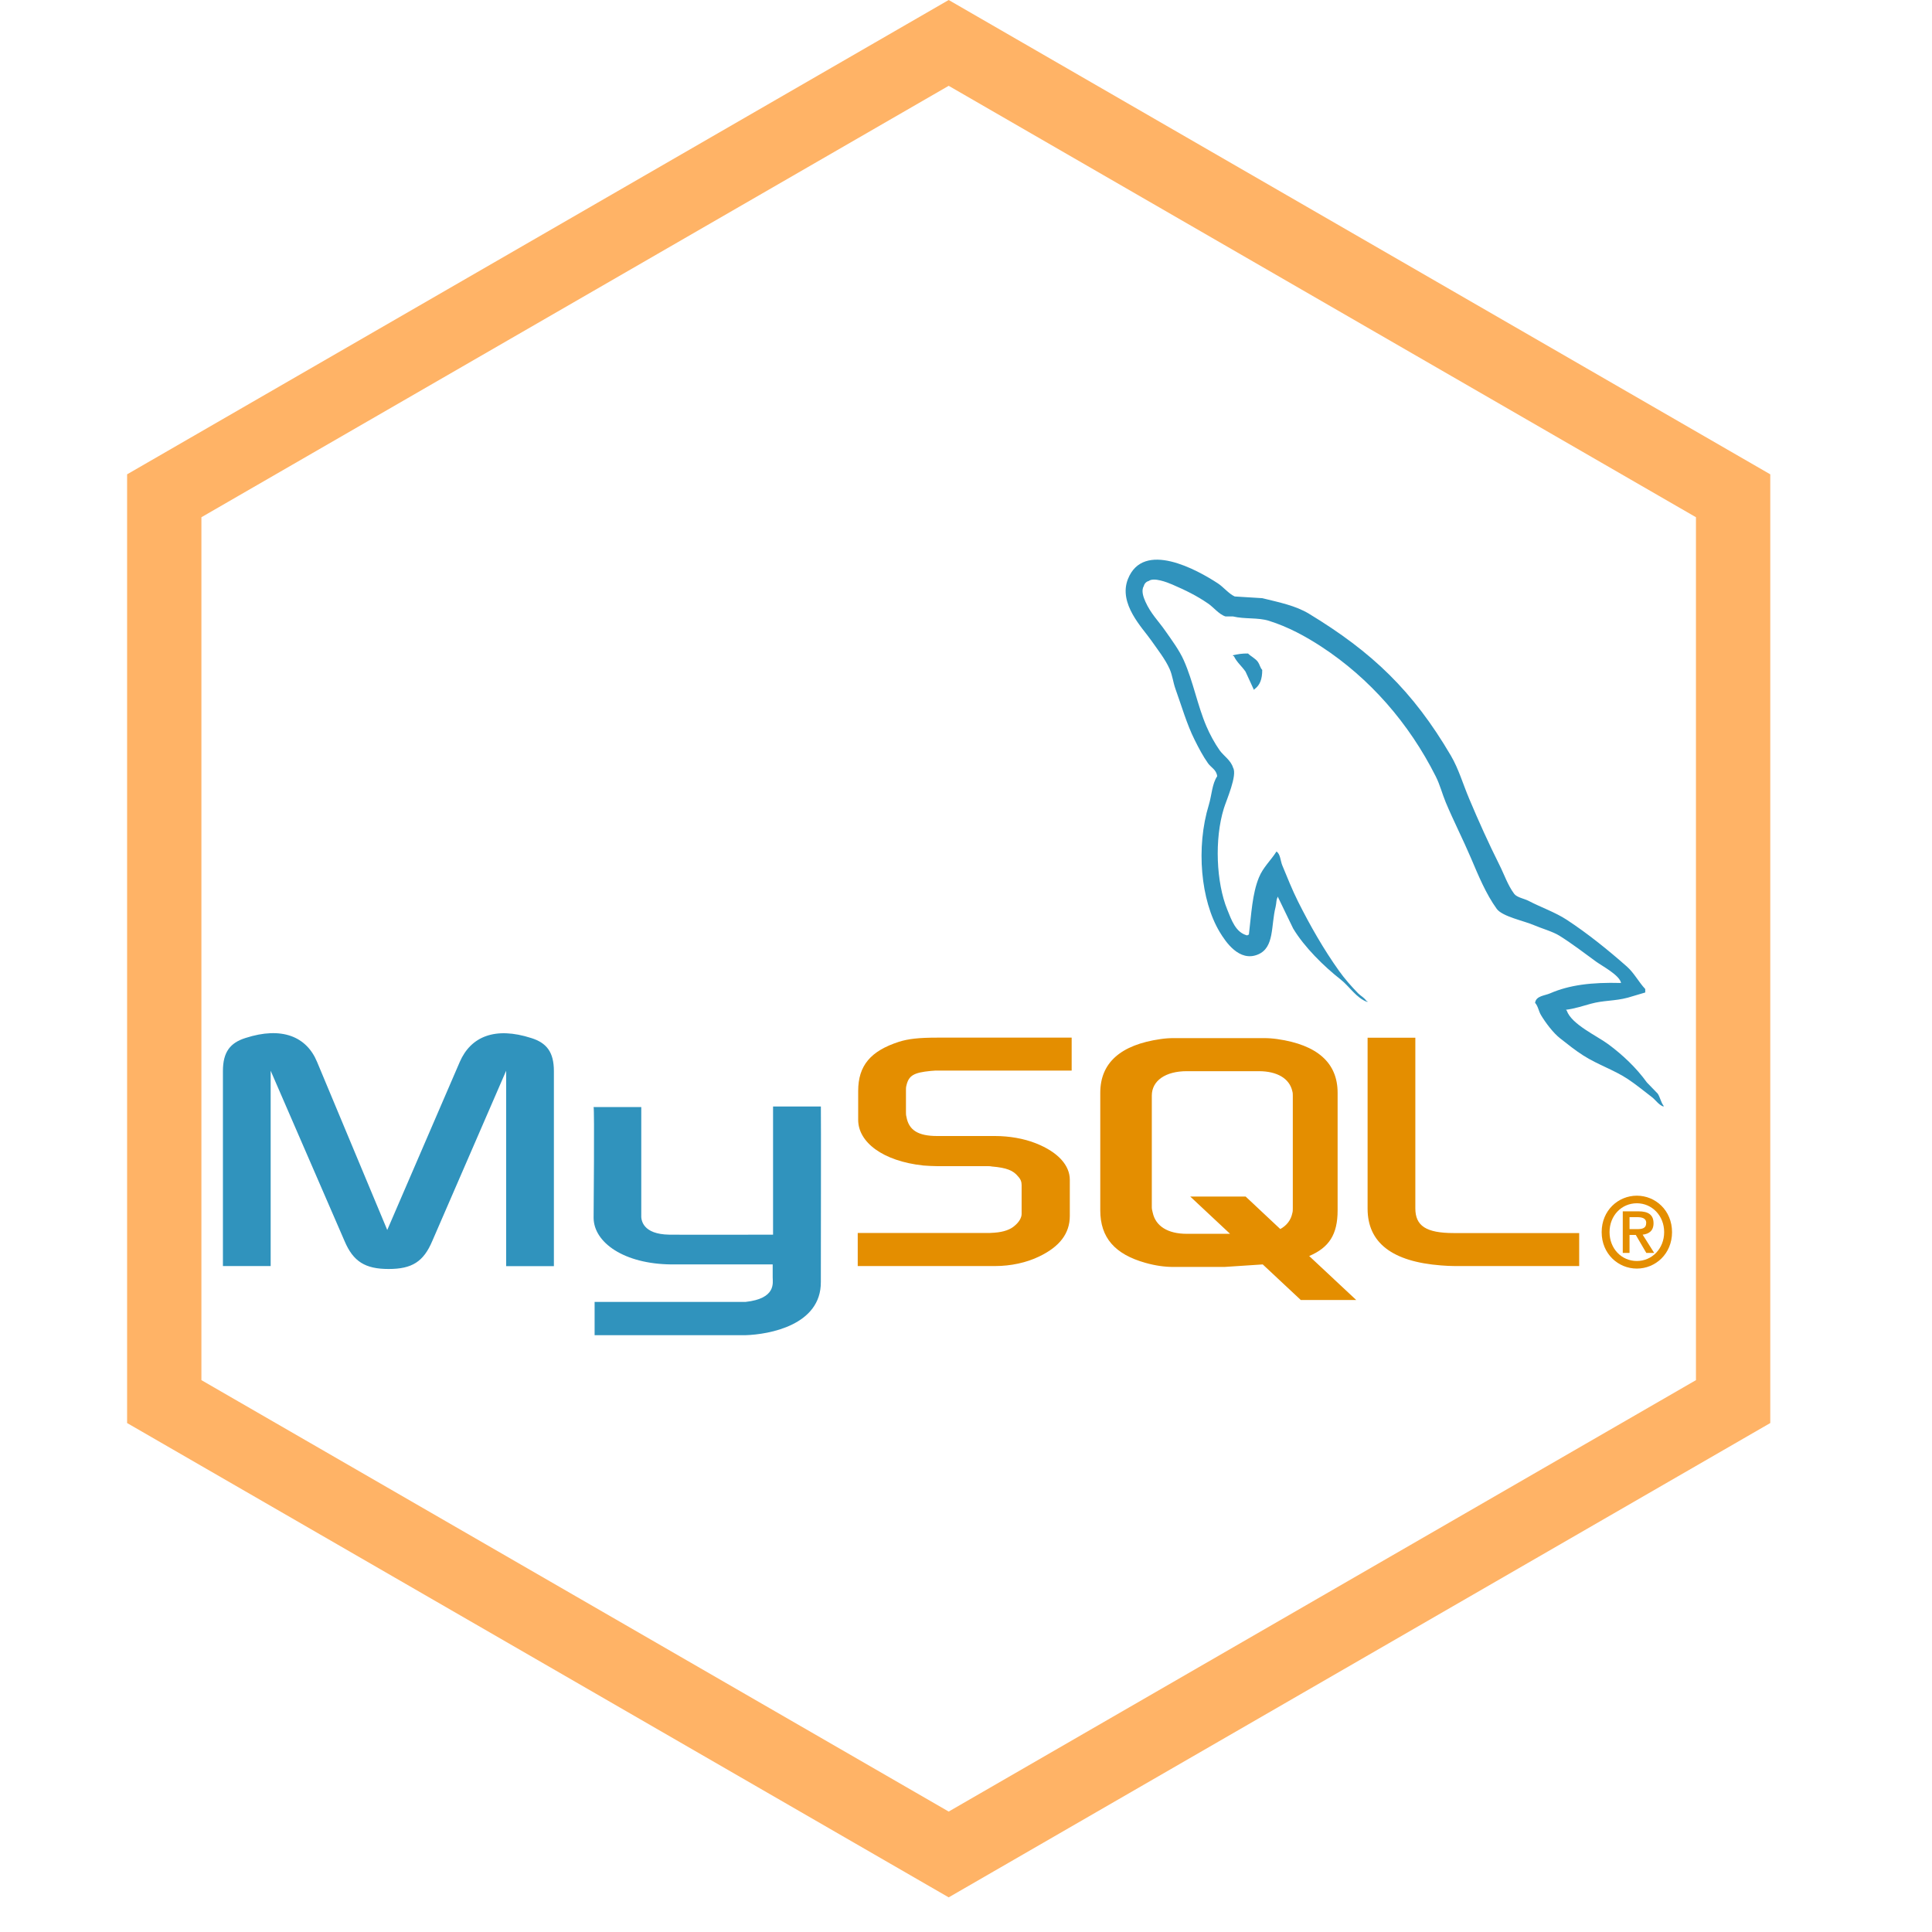 <svg width="52" height="52" viewBox="0 0 52 52" fill="none" xmlns="http://www.w3.org/2000/svg">
<g clip-path="url(#clip0_1493_13665)">
<path d="M4.421 13.344L25.534 1.155L46.647 13.344V37.724L25.534 49.913L4.421 37.724V13.344Z" stroke="#FFB366" stroke-width="2"/>
<g clip-path="url(#clip1_1493_13665)">
<path d="M6 34.076H7.285V28.819L9.274 33.404C9.508 33.956 9.83 34.155 10.46 34.155C11.09 34.155 11.399 33.958 11.634 33.404L13.623 28.819V34.078H14.908V28.828C14.908 28.316 14.71 28.068 14.302 27.94C13.326 27.625 12.671 27.898 12.375 28.581L10.423 33.105L8.533 28.579C8.249 27.896 7.582 27.622 6.606 27.938C6.198 28.066 6 28.314 6 28.826V34.076ZM15.976 29.796H17.26V32.693C17.248 32.851 17.309 33.22 18.013 33.231C18.372 33.237 20.784 33.231 20.807 33.231V29.782H22.094C22.1 29.782 22.093 34.486 22.093 34.506C22.1 35.666 20.704 35.918 20.061 35.937H16.004V35.041L20.068 35.041C20.895 34.95 20.797 34.525 20.797 34.381V34.032H18.067C16.796 34.02 15.987 33.445 15.977 32.784C15.976 32.725 16.004 29.824 15.976 29.796L15.976 29.796Z" fill="#3093BD"/>
<path d="M23.086 34.076H26.78C27.212 34.076 27.632 33.982 27.966 33.82C28.522 33.555 28.794 33.197 28.794 32.727V31.754C28.794 31.37 28.485 31.011 27.88 30.772C27.559 30.644 27.163 30.576 26.78 30.576H25.224C24.705 30.576 24.458 30.414 24.396 30.055C24.384 30.013 24.384 29.976 24.384 29.936V29.33C24.384 29.296 24.384 29.261 24.396 29.219C24.458 28.946 24.594 28.869 25.051 28.824C25.088 28.824 25.137 28.815 25.175 28.815H28.844V27.928H25.236C24.717 27.928 24.446 27.962 24.198 28.039C23.432 28.286 23.098 28.681 23.098 29.364V30.141C23.098 30.738 23.753 31.251 24.852 31.37C24.976 31.378 25.099 31.387 25.223 31.387H26.557C26.607 31.387 26.656 31.387 26.693 31.396C27.101 31.43 27.274 31.507 27.398 31.66C27.474 31.739 27.497 31.814 27.497 31.897V32.674C27.497 32.768 27.435 32.887 27.311 32.99C27.2 33.092 27.015 33.16 26.767 33.178C26.718 33.178 26.681 33.186 26.632 33.186H23.086V34.074V34.076ZM36.809 32.531C36.809 33.444 37.464 33.957 38.786 34.059C38.909 34.069 39.033 34.075 39.156 34.076H42.504V33.188H39.132C38.378 33.188 38.094 32.992 38.094 32.522V27.93H36.809V32.531L36.809 32.531ZM29.614 32.577V29.412C29.614 28.608 30.158 28.121 31.235 27.967C31.35 27.95 31.466 27.941 31.582 27.941H34.021C34.141 27.941 34.261 27.95 34.38 27.967C35.457 28.121 36.002 28.608 36.002 29.412V32.577C36.002 33.229 35.77 33.579 35.237 33.806L36.503 34.99H35.011L33.987 34.032L32.956 34.1H31.582C31.347 34.1 31.099 34.066 30.827 33.989C30.008 33.758 29.614 33.313 29.614 32.577ZM31.001 32.498C31.001 32.541 31.013 32.584 31.025 32.635C31.102 33.003 31.434 33.208 31.939 33.208H33.107L32.035 32.205H33.526L34.459 33.08C34.632 32.985 34.745 32.839 34.783 32.652C34.796 32.61 34.796 32.567 34.796 32.524V29.489C34.796 29.455 34.796 29.411 34.783 29.37C34.707 29.028 34.375 28.831 33.88 28.831H31.942C31.37 28.831 31.001 29.087 31.001 29.489V32.501L31.001 32.498Z" fill="#E48E00"/>
<path d="M43.63 26.457C42.84 26.435 42.237 26.511 41.721 26.736C41.575 26.8 41.341 26.802 41.317 26.992C41.398 27.08 41.41 27.21 41.474 27.318C41.597 27.525 41.805 27.802 41.991 27.947C42.193 28.105 42.402 28.275 42.62 28.412C43.006 28.657 43.438 28.796 43.81 29.041C44.029 29.185 44.247 29.366 44.461 29.529C44.567 29.61 44.638 29.735 44.775 29.785V29.762C44.703 29.667 44.684 29.536 44.618 29.436L44.326 29.134C44.041 28.739 43.678 28.396 43.293 28.11C42.986 27.881 42.298 27.572 42.17 27.202L42.148 27.178C42.366 27.153 42.621 27.071 42.822 27.015C43.16 26.922 43.461 26.946 43.81 26.853L44.282 26.713V26.62C44.106 26.432 43.98 26.184 43.788 26.015C43.285 25.571 42.736 25.128 42.171 24.757C41.858 24.552 41.47 24.419 41.138 24.245C41.026 24.187 40.83 24.156 40.756 24.059C40.582 23.828 40.487 23.536 40.352 23.269C40.07 22.707 39.793 22.092 39.544 21.5C39.373 21.097 39.262 20.699 39.05 20.337C38.03 18.599 36.932 17.55 35.232 16.519C34.87 16.3 34.434 16.213 33.974 16.1L33.233 16.054C33.082 15.989 32.925 15.797 32.783 15.704C32.22 15.335 30.775 14.534 30.358 15.586C30.095 16.252 30.752 16.901 30.987 17.239C31.152 17.476 31.363 17.741 31.481 18.007C31.558 18.182 31.572 18.357 31.638 18.543C31.801 18.996 31.943 19.494 32.155 19.916C32.261 20.129 32.379 20.354 32.514 20.544C32.597 20.661 32.739 20.713 32.761 20.893C32.622 21.095 32.614 21.407 32.536 21.662C32.185 22.809 32.318 24.234 32.828 25.084C32.985 25.344 33.354 25.903 33.861 25.689C34.305 25.501 34.204 24.921 34.333 24.409C34.361 24.292 34.344 24.207 34.4 24.129V24.152L34.805 24.99C35.104 25.49 35.635 26.012 36.085 26.364C36.318 26.547 36.504 26.862 36.803 26.969V26.946H36.781C36.722 26.851 36.631 26.812 36.556 26.737C36.38 26.558 36.185 26.336 36.04 26.131C35.63 25.556 35.269 24.926 34.939 24.269C34.782 23.956 34.645 23.61 34.513 23.292C34.462 23.169 34.462 22.983 34.356 22.919C34.21 23.153 33.996 23.342 33.884 23.618C33.704 24.058 33.681 24.596 33.614 25.154C33.575 25.169 33.593 25.159 33.569 25.177C33.257 25.099 33.147 24.765 33.031 24.479C32.737 23.755 32.682 22.589 32.941 21.756C33.007 21.54 33.31 20.861 33.188 20.662C33.129 20.463 32.936 20.346 32.828 20.196C32.695 20.008 32.561 19.761 32.469 19.544C32.228 18.98 32.116 18.346 31.863 17.775C31.742 17.502 31.537 17.226 31.369 16.986C31.183 16.717 30.974 16.519 30.83 16.196C30.778 16.081 30.709 15.896 30.785 15.777C30.792 15.743 30.809 15.712 30.833 15.687C30.857 15.662 30.887 15.645 30.92 15.637C31.05 15.533 31.413 15.672 31.549 15.731C31.908 15.886 32.209 16.033 32.514 16.243C32.661 16.341 32.809 16.538 32.986 16.592H33.188C33.504 16.668 33.858 16.616 34.153 16.709C34.675 16.873 35.143 17.129 35.568 17.407C36.863 18.254 37.921 19.46 38.645 20.9C38.761 21.132 38.812 21.353 38.914 21.599C39.121 22.092 39.382 22.604 39.588 23.088C39.794 23.572 39.994 24.059 40.284 24.461C40.437 24.672 41.027 24.786 41.295 24.904C41.483 24.986 41.791 25.072 41.969 25.183C42.309 25.395 42.638 25.648 42.957 25.881C43.116 25.998 43.606 26.253 43.631 26.463L43.63 26.457Z" fill="#3093BD"/>
<path fill-rule="evenodd" clip-rule="evenodd" d="M33.592 17.589C33.427 17.586 33.311 17.608 33.188 17.636V17.659H33.21C33.288 17.826 33.427 17.934 33.524 18.078L33.749 18.567L33.771 18.544C33.91 18.442 33.974 18.279 33.973 18.031C33.917 17.971 33.909 17.894 33.861 17.822C33.797 17.725 33.67 17.67 33.591 17.589L33.592 17.589Z" fill="#3093BD"/>
<path fill-rule="evenodd" clip-rule="evenodd" d="M43.109 33.163C43.109 33.749 43.556 34.144 44.056 34.144C44.556 34.144 45.003 33.749 45.003 33.163C45.003 32.577 44.556 32.182 44.056 32.182C43.556 32.182 43.109 32.577 43.109 33.163ZM44.791 33.163C44.791 33.608 44.463 33.94 44.056 33.94C43.645 33.94 43.321 33.608 43.321 33.163C43.321 32.718 43.644 32.386 44.056 32.386C44.462 32.386 44.791 32.718 44.791 33.163ZM44.311 33.723H44.523L44.212 33.231C44.379 33.213 44.505 33.129 44.505 32.925C44.505 32.697 44.366 32.603 44.099 32.603H43.677V33.723H43.859V33.239H44.028L44.311 33.723L44.311 33.723ZM43.859 33.082V32.76H44.068C44.177 32.76 44.308 32.781 44.308 32.912C44.308 33.069 44.19 33.082 44.053 33.082H43.859V33.082Z" fill="#E48E00"/>
</g>
</g>
<defs>
<clipPath id="clip0_1493_13665">
<rect width="51.068" height="51.068" fill="white"/>
</clipPath>
<clipPath id="clip1_1493_13665">
<rect width="39" height="21" fill="white" transform="translate(6 15)"/>
</clipPath>
</defs>
</svg>
